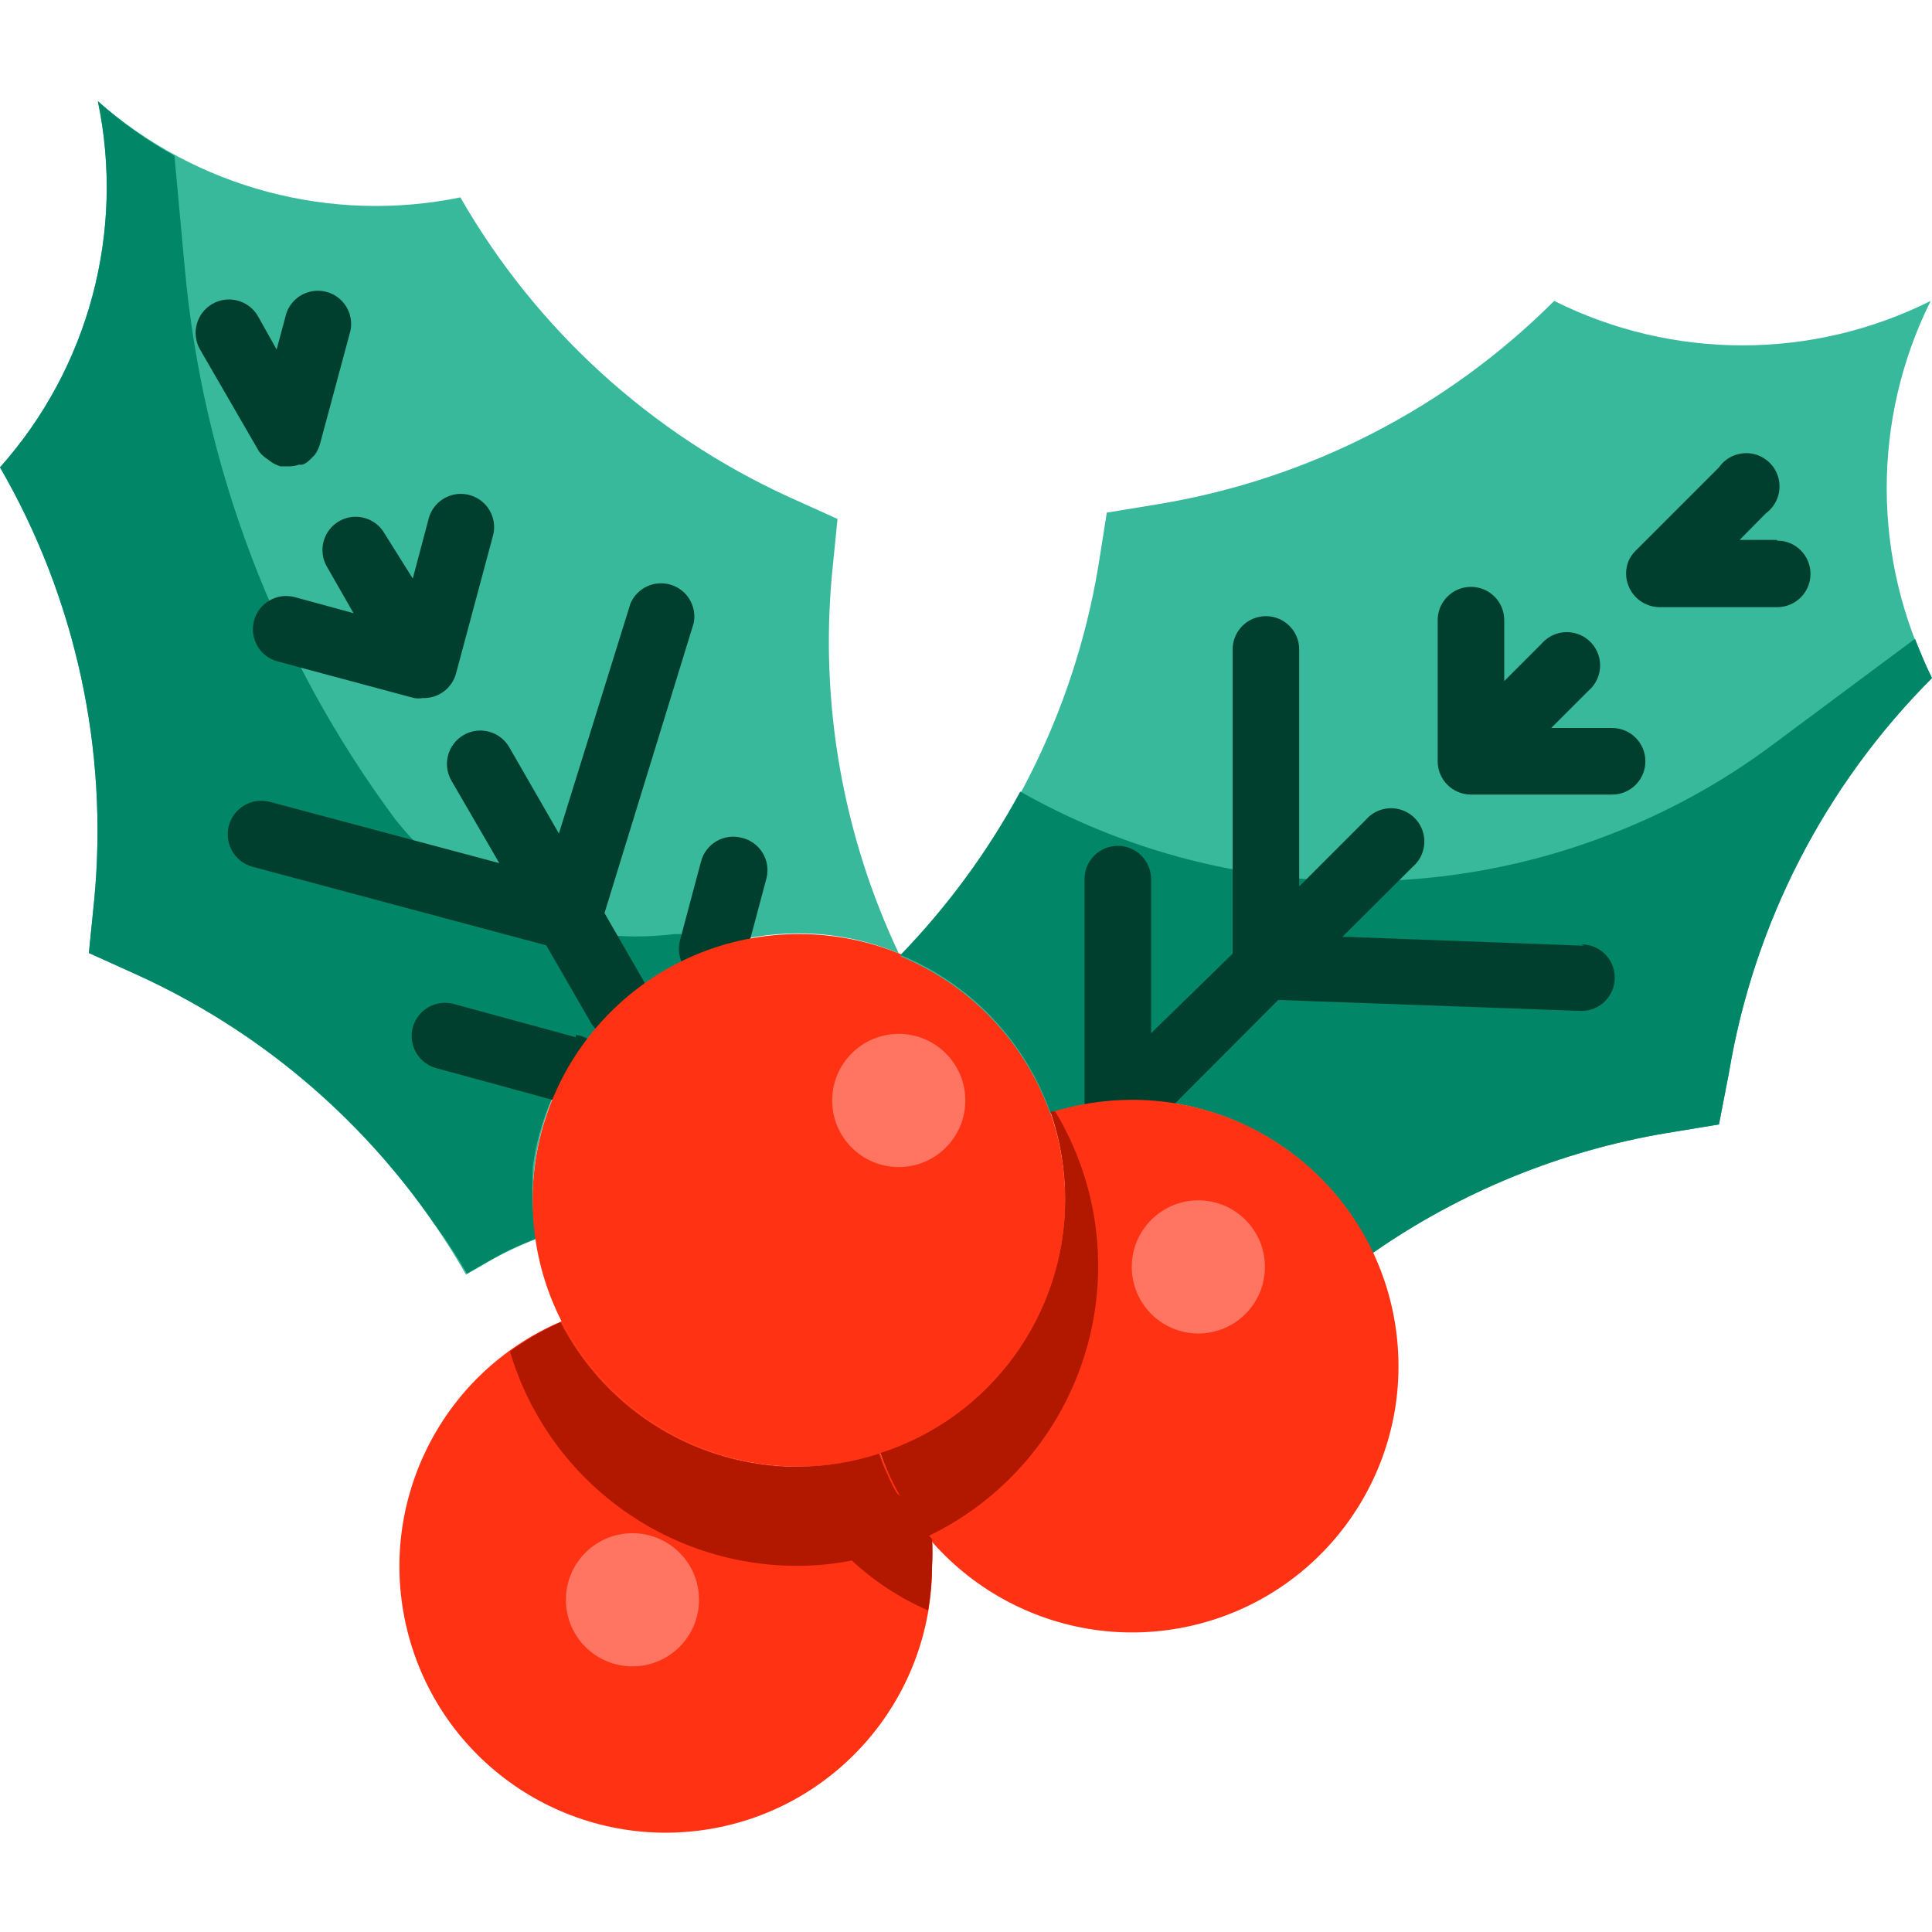 <svg height="464pt" viewBox="0 -24 464.32 464" width="464pt" xmlns="http://www.w3.org/2000/svg"><path d="m128 264.16c0-35.348 28.652-64 64-64 8.238 0 16.395 1.633 24 4.801-13.484-28.535-19.012-60.184-16-91.602l1.281-12.801-11.68-5.277c-33.188-15.18-60.793-40.355-78.961-72-31.059 6.363-63.305-2.195-87.121-23.121 6.551 31.402-2.176 64.051-23.52 88 18.199 31.461 26.113 67.82 22.641 104l-1.281 12.719 11.68 5.281c33.199 15.16 60.809 40.34 78.961 72l5.281-3.039c3.66-2.117 7.484-3.938 11.438-5.441-.469-3.152-.711-6.332-.719-9.52zm0 0" fill="#39b99b"/><path d="m180 201.441c-3.957-.742-7.973-1.117-12-1.121-2 0-3.922 0-5.84 0-25.648 3.223-51.117-7.219-67.121-27.52-28.766-38.711-46.289-84.609-50.641-132.641l-2.477-26.879c-6.605-3.672-12.777-8.074-18.402-13.121 6.551 31.402-2.176 64.051-23.52 88 18.199 31.461 26.113 67.82 22.641 104l-1.281 12.719 11.68 5.281c28.688 13.062 53.293 33.66 71.199 59.602 2.883 3.906 5.555 7.965 8 12.16l5.281-3.043c3.66-2.117 7.488-3.938 11.441-5.438-.543-3.066-.863-6.168-.961-9.281 0-2 0-3.922 0-5.84.039-.293.039-.59 0-.879 0-1.602.398-3.281.641-4.883 2.223-11.043 7.359-21.289 14.879-29.68 9.379-11.074 22.242-18.637 36.48-21.438zm0 0" fill="#018667"/><g fill="#003f2d"><path d="m145.281 195.281 21.438-69.68c.809-4.023-1.551-8.004-5.469-9.219-3.918-1.219-8.121.727-9.73 4.496l-17.199 55.281-11.922-20.719c-2.207-3.844-7.113-5.172-10.957-2.961-3.844 2.207-5.172 7.117-2.961 10.961l11.52 19.84-55.121-14.723c-4.309-1.148-8.73 1.414-9.879 5.723-1.148 4.305 1.414 8.73 5.719 9.879l70.562 18.879 10.48 18.16c1.359 2.605 4.039 4.254 6.98 4.293 2.938.039 5.66-1.535 7.094-4.102 1.43-2.566 1.34-5.711-.234-8.191zm0 0"/><path d="m64.48 86.32.48.398c.75.543 1.59.949 2.48 1.203h2.16c.762-.02 1.516-.152 2.238-.402h.719c.348-.062.672-.199.961-.398.59-.414 1.125-.898 1.602-1.441.207-.164.395-.352.559-.559.527-.762.934-1.598 1.199-2.48l7.359-27.359c.828-4.148-1.711-8.223-5.801-9.301-4.086-1.082-8.309 1.207-9.637 5.219l-2.32 8.641-4.48-8c-2.211-3.844-7.117-5.168-10.961-2.961-3.844 2.211-5.168 7.117-2.961 10.961l14.16 24.48c.617.801 1.375 1.48 2.242 2zm0 0"/><path d="m81.602 101.039c-1.898 1.055-3.281 2.836-3.84 4.934-.559 2.098-.242 4.328.879 6.188l6.32 11.039-14.082-3.84c-2.059-.559-4.254-.277-6.102.789-1.848 1.066-3.195 2.828-3.738 4.891-1.117 4.262 1.422 8.629 5.68 9.762l32.801 8.801c.688.113 1.391.113 2.082 0 3.719.125 7.031-2.328 8-5.922l8.797-32.801c.859-2.793.121-5.836-1.918-7.926-2.039-2.094-5.062-2.91-7.879-2.125-2.816.785-4.977 3.043-5.641 5.891l-3.762 14.16-6.719-10.719c-2.141-3.867-7.016-5.266-10.879-3.121zm0 0"/><path d="m178.32 177.199c-2.059-.559-4.258-.277-6.105.789-1.848 1.066-3.191 2.828-3.734 4.891l-5.039 18.883c-.562 2.059-.277 4.254.789 6.102 1.066 1.848 2.828 3.191 4.891 3.738.691.082 1.387.082 2.078 0 3.719.125 7.035-2.328 8-5.922l5.039-18.879c1.004-4.285-1.641-8.574-5.918-9.602zm0 0"/><path d="m138.398 225.121-29.359-8c-2.059-.562-4.254-.277-6.102.789s-3.195 2.828-3.738 4.891c-1.117 4.262 1.422 8.625 5.68 9.758l29.359 8h2.082c4.418.574 8.465-2.539 9.039-6.957.574-4.418-2.543-8.469-6.961-9.043zm0 0"/></g><path d="m256 264.32c0 35.348-28.652 64-64 64s-64-28.652-64-64c0-35.348 28.652-64 64-64s64 28.652 64 64zm0 0" fill="#ff3314"/><path d="m464 48.16c-28.477 14.246-62.004 14.246-90.48 0-25.773 25.75-58.945 42.809-94.879 48.801l-12.641 2.078-2.078 13.121c-5.934 35.289-22.516 67.922-47.523 93.52 16.898 6.938 30.027 20.766 36.082 38 6.289-2.156 12.871-3.344 19.52-3.52 24.809.004 47.379 14.344 57.922 36.801 21.102-14.695 45.199-24.531 70.559-28.801l12.641-2.082 2.398-12.398c5.992-35.938 23.051-69.105 48.801-94.879-14.402-28.473-14.52-62.07-.32-90.641zm0 0" fill="#39b99b"/><path d="m426.48 154.48c-12.23 9.203-25.695 16.637-40 22.078-46.289 17.82-98.129 13.977-141.281-10.48-7.766 14.344-17.457 27.559-28.801 39.281 16.898 6.938 30.027 20.766 36.082 38 6.309-2.047 12.887-3.125 19.52-3.199 24.809.004 47.379 14.344 57.922 36.801 21.102-14.695 45.199-24.531 70.559-28.801l12.641-2.082 2.398-12.398c5.992-35.938 23.051-69.105 48.801-94.879-1.52-3.039-2.801-6.242-4.082-9.441zm0 0" fill="#018667"/><path d="m380.641 203.121-58-2.16 16.879-16.801c2.285-1.957 3.277-5.023 2.574-7.949-.703-2.922-2.984-5.203-5.906-5.906-2.922-.703-5.992.293-7.949 2.574l-16 16v-56.957c0-4.422-3.578-8-8-8-4.418 0-8 3.578-8 8v73.117l-19.598 19.121v-37.039c0-4.418-3.582-8-8-8s-8 3.582-8 8v53.438c0 4.418 3.582 8 8 8 .793-.035 1.578-.195 2.32-.48h1.039c2.125.016 4.172-.82 5.68-2.316l29.52-29.602 72.879 2.641c4.422 0 8-3.582 8-8s-3.578-8-8-8zm0 0" fill="#003f2d"/><path d="m427.039 105.602h-8.961l6.32-6.402c2.562-1.875 3.777-5.086 3.09-8.184-.684-3.102-3.137-5.5-6.25-6.121-3.113-.617-6.301.664-8.117 3.266l-20 20c-.75.73-1.348 1.602-1.762 2.559-.383.969-.57 2-.559 3.043s.23 2.078.641 3.039c.809 1.953 2.363 3.508 4.32 4.32.961.41 1.992.625 3.039.641h28.32c4.418 0 8-3.582 8-8 0-4.422-3.582-8-8-8zm0 0" fill="#003f2d"/><path d="m387.441 150.801h-14.641l8.961-8.961c2.281-1.953 3.277-5.023 2.574-7.945-.703-2.926-2.984-5.207-5.91-5.91-2.922-.703-5.992.293-7.945 2.574l-8.961 8.961v-14.641c0-4.418-3.582-8-8-8s-8 3.582-8 8v33.922c0 4.418 3.582 8 8 8h33.922c4.418 0 8-3.582 8-8s-3.582-8-8-8zm0 0" fill="#003f2d"/><path d="m272 240.16c-6.621.02-13.203 1.047-19.52 3.039 2.32 6.746 3.508 13.828 3.52 20.961-.02 27.777-17.957 52.371-44.398 60.879 10.641 30.836 42.773 48.734 74.594 41.551 31.816-7.188 53.145-37.152 49.504-69.57s-31.078-56.91-63.699-56.859zm0 0" fill="#ff3314"/><path d="m211.602 325.199c-6.332 2.066-12.945 3.117-19.602 3.121-24.047-.027-46.047-13.531-56.961-34.961-29.527 12.508-45.242 44.941-36.758 75.867 8.484 30.926 38.551 50.797 70.328 46.484s55.457-31.48 55.391-63.551c.121-2.16.121-4.32 0-6.48-5.367-6-9.57-12.945-12.398-20.48zm0 0" fill="#ff3314"/><path d="m256 264.16c-.02 27.777-17.957 52.371-44.398 60.879 2.578 7.301 6.453 14.078 11.438 20 18.297-8.766 32.043-24.844 37.859-44.277 5.82-19.438 3.168-40.426-7.297-57.801h-1.121c2.348 6.82 3.535 13.984 3.52 21.199zm0 0" fill="#b21800"/><path d="m224 352.16c.121-2.16.121-4.32 0-6.48l-.48-.48c-1.281-1.52-2.398-3.039-3.52-4.559s-2.16-3.121-3.121-4.719l-1.359-1.281c-.746-1.266-1.414-2.574-2-3.922-.875-1.785-1.625-3.629-2.238-5.52-6.328 2.066-12.945 3.117-19.602 3.121h-3.199c-22.836-1.141-43.328-14.375-53.762-34.719-4.293 1.906-8.367 4.266-12.16 7.039 9.113 30.707 37.41 51.703 69.441 51.52 4.27-.02 8.531-.445 12.719-1.281 5.391 5.004 11.582 9.059 18.32 12 .605-3.543.926-7.125.961-10.719zm0 0" fill="#b21800"/><path d="m232 240.32c0 8.836-7.164 16-16 16s-16-7.164-16-16c0-8.836 7.164-16 16-16s16 7.164 16 16zm0 0" fill="#ff7561"/><path d="m304 280.32c0 8.836-7.164 16-16 16s-16-7.164-16-16c0-8.836 7.164-16 16-16s16 7.164 16 16zm0 0" fill="#ff7561"/><path d="m168 360.32c0 8.836-7.164 16-16 16s-16-7.164-16-16c0-8.836 7.164-16 16-16s16 7.164 16 16zm0 0" fill="#ff7561"/></svg>